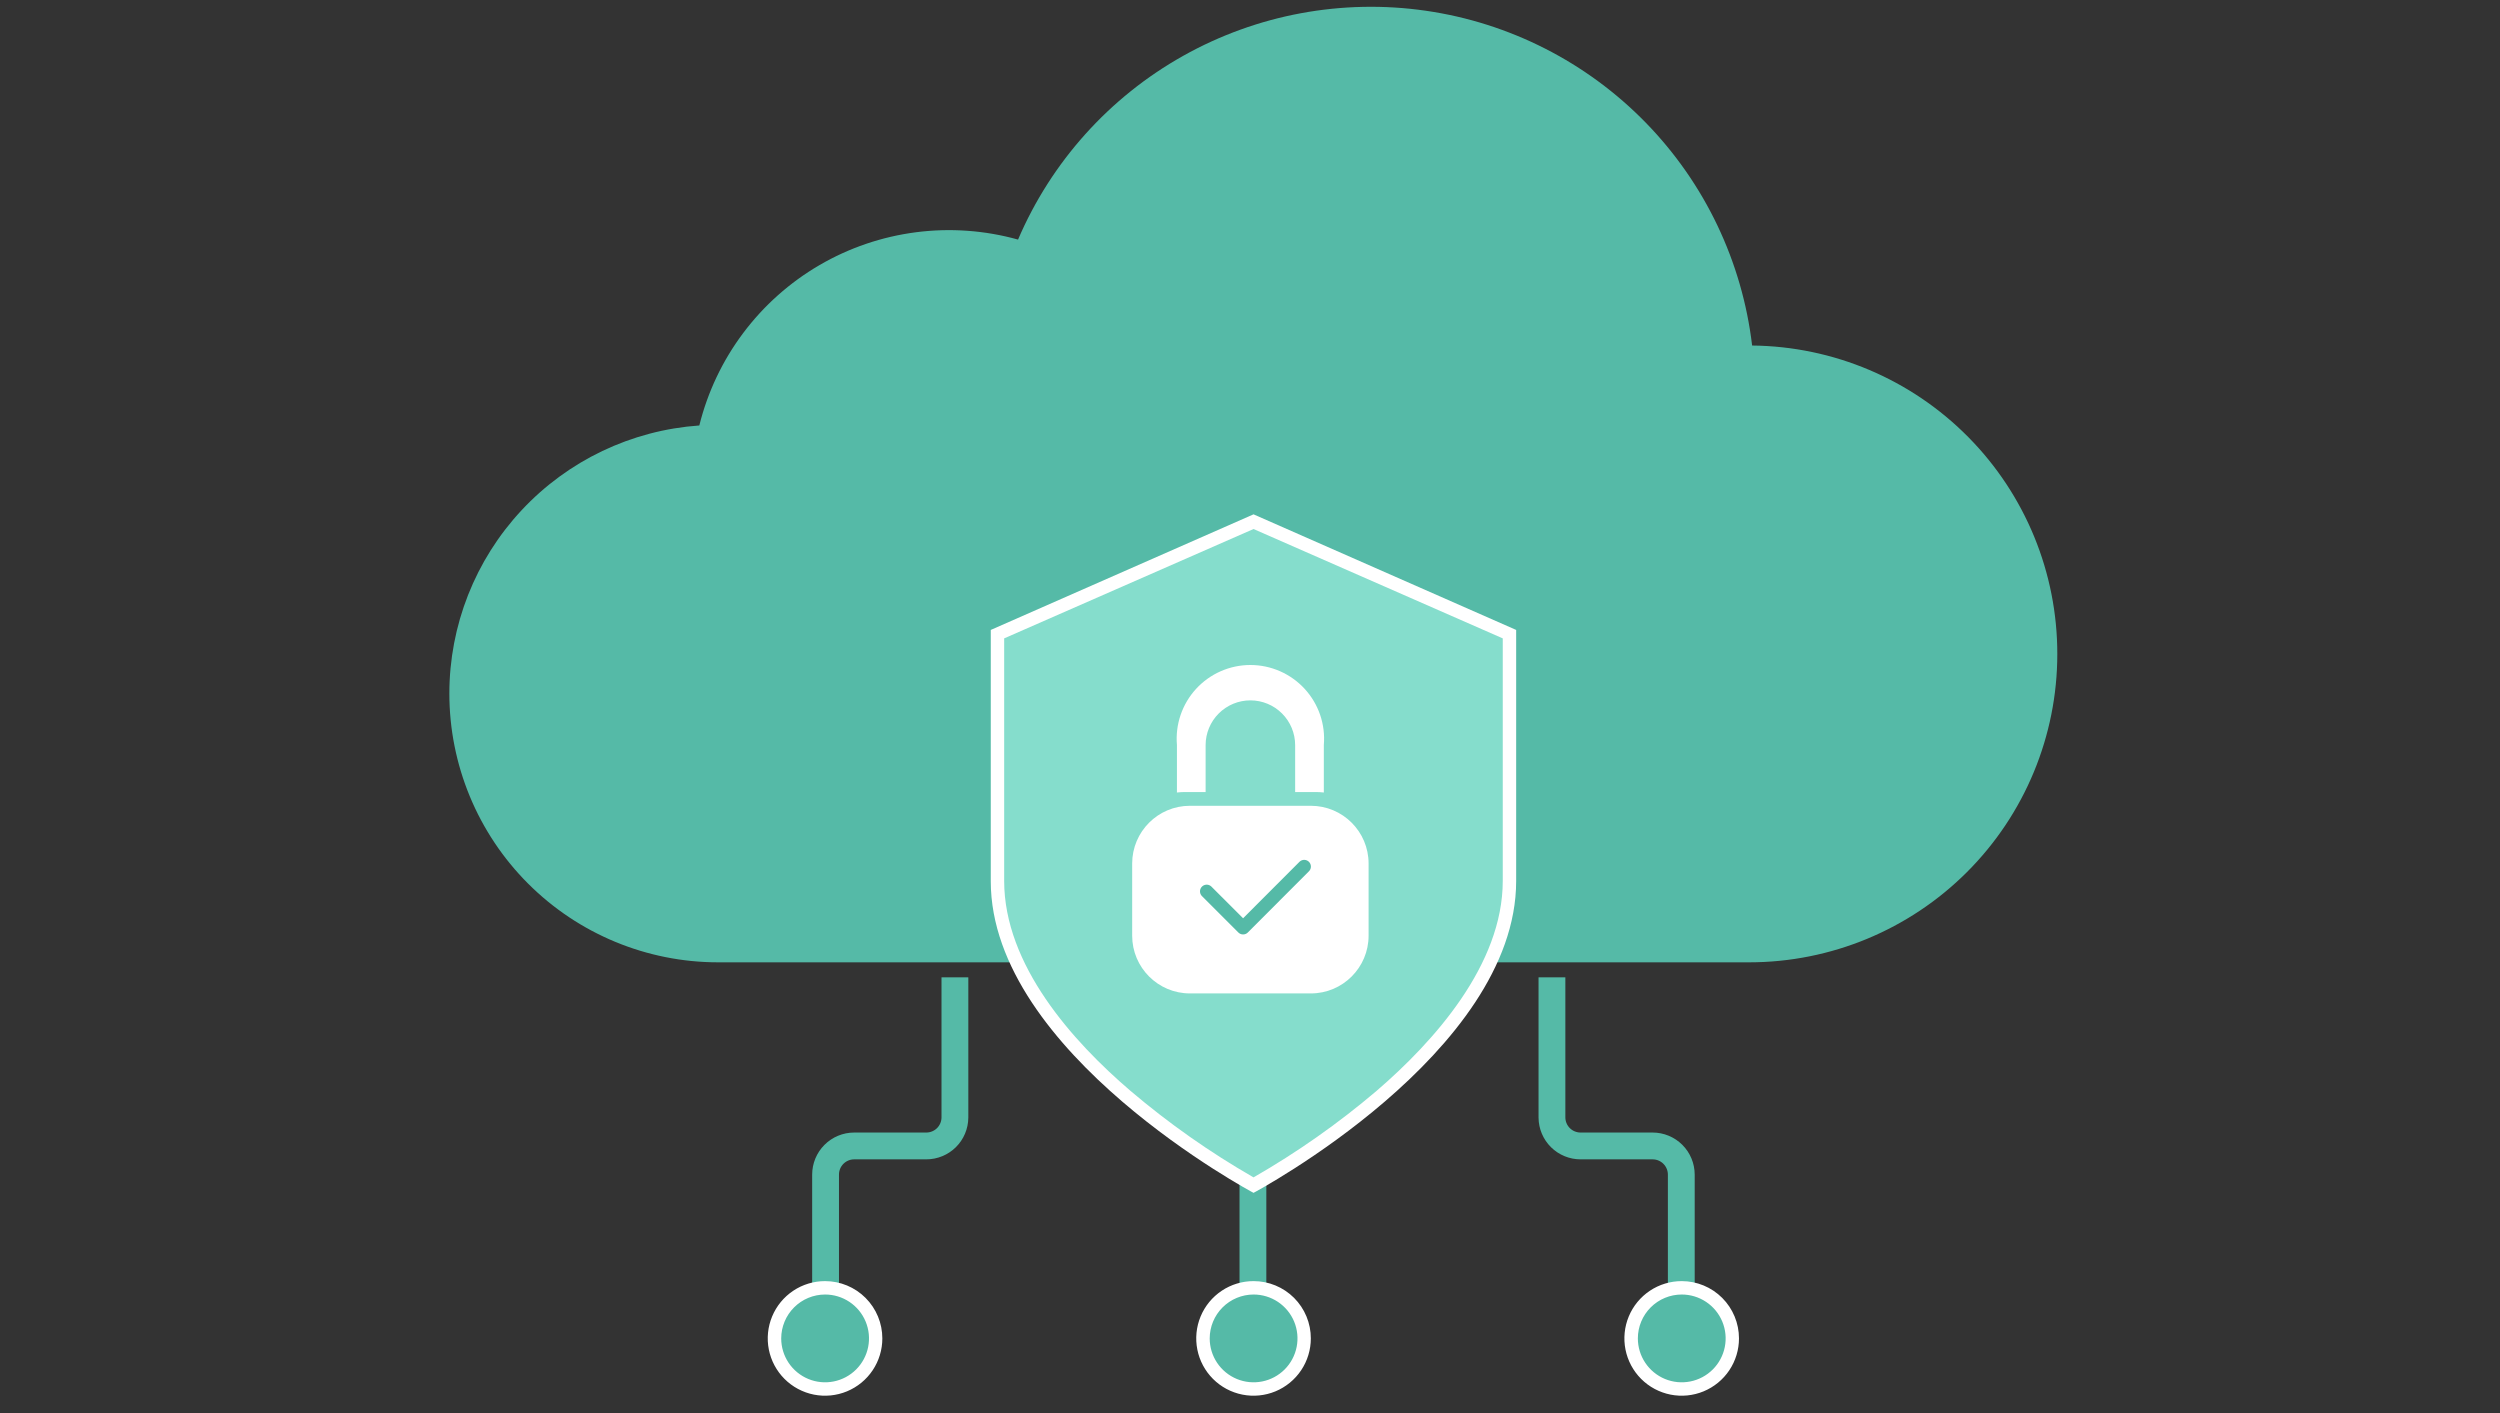 <svg width="322" height="182" viewBox="0 0 322 182" fill="none" xmlns="http://www.w3.org/2000/svg">
<rect x="0" y="0" width="322" height="182" fill="#333333" stroke="none"/>
<g clip-path="url(#clip0_490_4568)">
<path d="M122.993 125.881V143.947C122.984 144.918 122.592 145.847 121.902 146.531C121.211 147.214 120.279 147.598 119.308 147.598H110.02C109.043 147.598 108.105 147.986 107.414 148.677C106.723 149.368 106.334 150.306 106.334 151.283V167.64" stroke="#55BAA7" stroke-width="3.453" stroke-miterlimit="10"/>
<path d="M106.274 178.895C104.985 178.897 103.723 178.516 102.65 177.801C101.577 177.085 100.741 176.068 100.246 174.877C99.752 173.685 99.622 172.374 99.874 171.11C100.125 169.845 100.746 168.683 101.657 167.771C102.569 166.859 103.731 166.238 104.996 165.987C106.261 165.736 107.572 165.865 108.763 166.36C109.954 166.854 110.972 167.691 111.688 168.764C112.403 169.837 112.784 171.098 112.782 172.387C112.78 174.113 112.094 175.767 110.874 176.987C109.654 178.207 108 178.893 106.274 178.895Z" fill="#55BAA7"/>
<path d="M106.274 166.734C107.392 166.734 108.485 167.065 109.415 167.687C110.345 168.308 111.069 169.191 111.497 170.224C111.925 171.257 112.037 172.394 111.819 173.49C111.601 174.587 111.062 175.594 110.272 176.385C109.481 177.176 108.474 177.714 107.377 177.932C106.28 178.151 105.144 178.039 104.11 177.611C103.077 177.183 102.194 176.458 101.573 175.528C100.952 174.599 100.62 173.506 100.62 172.387C100.623 170.889 101.219 169.452 102.279 168.392C103.339 167.332 104.775 166.736 106.274 166.734ZM106.274 165.008C104.814 165.006 103.386 165.437 102.172 166.247C100.957 167.057 100.01 168.209 99.45 169.557C98.89 170.906 98.743 172.39 99.026 173.822C99.31 175.254 100.012 176.57 101.044 177.603C102.076 178.636 103.391 179.339 104.822 179.625C106.254 179.91 107.739 179.765 109.088 179.206C110.437 178.648 111.59 177.702 112.401 176.488C113.212 175.275 113.645 173.847 113.645 172.387C113.645 170.432 112.869 168.556 111.487 167.172C110.105 165.788 108.23 165.01 106.274 165.008Z" fill="white"/>
<path d="M199.891 125.881V143.947C199.9 144.918 200.292 145.847 200.982 146.531C201.673 147.214 202.605 147.598 203.577 147.598H212.855C213.834 147.598 214.772 147.986 215.465 148.677C216.157 149.368 216.547 150.305 216.55 151.283V167.64" stroke="#55BAA7" stroke-width="3.453" stroke-miterlimit="10"/>
<path d="M216.61 178.895C215.32 178.897 214.059 178.516 212.986 177.801C211.913 177.085 211.077 176.068 210.582 174.877C210.088 173.685 209.958 172.374 210.21 171.11C210.461 169.845 211.082 168.683 211.993 167.771C212.905 166.859 214.067 166.238 215.332 165.987C216.597 165.736 217.908 165.865 219.099 166.36C220.29 166.854 221.308 167.691 222.024 168.764C222.739 169.837 223.12 171.098 223.118 172.387C223.116 174.113 222.43 175.767 221.21 176.987C219.989 178.207 218.335 178.893 216.61 178.895Z" fill="#55BAA7"/>
<path d="M216.61 166.734C217.728 166.734 218.821 167.065 219.751 167.687C220.681 168.308 221.405 169.191 221.833 170.224C222.261 171.257 222.373 172.394 222.155 173.49C221.937 174.587 221.398 175.594 220.608 176.385C219.817 177.176 218.81 177.714 217.713 177.932C216.616 178.151 215.479 178.039 214.446 177.611C213.413 177.183 212.53 176.458 211.909 175.528C211.288 174.599 210.956 173.506 210.956 172.387C210.956 170.888 211.552 169.45 212.612 168.39C213.673 167.329 215.111 166.734 216.61 166.734ZM216.61 165.008C215.15 165.006 213.722 165.437 212.508 166.247C211.293 167.057 210.346 168.209 209.786 169.557C209.226 170.906 209.078 172.39 209.362 173.822C209.646 175.254 210.348 176.57 211.38 177.603C212.412 178.636 213.727 179.339 215.158 179.625C216.59 179.91 218.074 179.765 219.423 179.206C220.772 178.648 221.926 177.702 222.737 176.488C223.548 175.275 223.981 173.847 223.981 172.387C223.981 170.432 223.205 168.556 221.823 167.172C220.441 165.788 218.566 165.01 216.61 165.008Z" fill="white"/>
<path d="M161.377 147.632V167.675" stroke="#55BAA7" stroke-width="3.453" stroke-miterlimit="10"/>
<path d="M161.455 178.895C160.166 178.895 158.905 178.513 157.834 177.797C156.762 177.08 155.926 176.062 155.433 174.871C154.94 173.679 154.812 172.369 155.064 171.104C155.316 169.84 155.938 168.679 156.85 167.768C157.762 166.857 158.924 166.237 160.189 165.986C161.454 165.736 162.764 165.866 163.955 166.361C165.145 166.855 166.163 167.692 166.878 168.765C167.593 169.837 167.973 171.098 167.972 172.387C167.969 174.114 167.282 175.77 166.06 176.99C164.838 178.21 163.182 178.895 161.455 178.895Z" fill="#55BAA7"/>
<path d="M161.455 166.734C162.573 166.732 163.667 167.062 164.598 167.682C165.529 168.303 166.255 169.185 166.684 170.218C167.113 171.251 167.227 172.388 167.009 173.485C166.792 174.582 166.255 175.591 165.464 176.382C164.674 177.174 163.667 177.713 162.57 177.932C161.473 178.151 160.335 178.039 159.302 177.611C158.268 177.184 157.385 176.459 156.763 175.529C156.142 174.599 155.81 173.506 155.81 172.387C155.812 170.89 156.407 169.455 157.465 168.395C158.523 167.336 159.958 166.738 161.455 166.734ZM161.455 165.008C159.995 165.008 158.568 165.44 157.355 166.251C156.141 167.062 155.195 168.215 154.637 169.563C154.078 170.912 153.932 172.396 154.217 173.827C154.502 175.259 155.204 176.574 156.236 177.606C157.269 178.638 158.584 179.341 160.015 179.625C161.447 179.91 162.931 179.764 164.279 179.206C165.628 178.647 166.78 177.701 167.591 176.487C168.402 175.274 168.835 173.847 168.835 172.387C168.836 171.418 168.646 170.458 168.275 169.562C167.905 168.666 167.361 167.852 166.676 167.166C165.99 166.481 165.176 165.937 164.28 165.567C163.384 165.196 162.424 165.006 161.455 165.008Z" fill="white"/>
<path d="M225.673 44.504C224.393 33.691 219.579 23.602 211.978 15.805C204.377 8.008 194.415 2.938 183.637 1.382C172.86 -0.173 161.871 1.873 152.375 7.202C142.88 12.532 135.41 20.848 131.124 30.858C126.856 29.668 122.392 29.346 117.997 29.912C113.602 30.478 109.365 31.92 105.537 34.153C101.71 36.385 98.369 39.363 95.713 42.91C93.056 46.456 91.138 50.5 90.073 54.801C81.333 55.413 73.151 59.316 67.176 65.724C61.201 72.131 57.878 80.566 57.877 89.327C57.877 93.874 58.773 98.376 60.513 102.576C62.253 106.776 64.803 110.593 68.018 113.808C74.51 120.3 83.316 123.948 92.498 123.948H225.276C235.806 123.948 245.905 119.765 253.351 112.319C260.797 104.873 264.981 94.773 264.981 84.243C264.99 73.775 260.866 63.727 253.504 56.285C246.143 48.843 236.14 44.609 225.673 44.504Z" fill="#55BAA7"/>
<path d="M161.455 152.639C157.649 150.515 128.491 133.572 128.491 113.46V81.662L161.455 67.196L194.418 81.662V113.46C194.401 133.572 165.244 150.515 161.455 152.639Z" fill="#85DDCC"/>
<path d="M161.455 68.137L193.555 82.223V113.46C193.555 124.25 184.717 134.124 177.294 140.511C172.367 144.7 167.065 148.428 161.455 151.646C155.847 148.425 150.545 144.698 145.616 140.511C138.15 134.124 129.337 124.293 129.337 113.46V82.223L161.455 68.137ZM161.455 66.246L127.611 81.136V113.504C127.611 135.643 161.455 153.64 161.455 153.64C161.455 153.64 195.282 135.661 195.282 113.478V81.136L161.455 66.246Z" fill="white"/>
<path d="M168.835 103.785H153.264C149.154 103.785 145.823 107.116 145.823 111.225V120.512C145.823 124.621 149.154 127.953 153.264 127.953H168.835C172.944 127.953 176.275 124.621 176.275 120.512V111.225C176.275 107.116 172.944 103.785 168.835 103.785Z" fill="white"/>
<path d="M155.422 114.807L160.109 119.494L167.98 111.613" stroke="#55BAA7" stroke-width="1.726" stroke-linecap="round" stroke-linejoin="round"/>
<path d="M152.547 102.015H155.283V95.973C155.283 94.444 155.891 92.977 156.972 91.896C158.054 90.815 159.52 90.207 161.049 90.207C162.578 90.207 164.045 90.815 165.126 91.896C166.208 92.977 166.815 94.444 166.815 95.973V102.015H169.543C169.866 102.018 170.188 102.038 170.509 102.076V95.956C170.621 94.646 170.46 93.326 170.036 92.082C169.611 90.837 168.933 89.694 168.043 88.726C167.154 87.757 166.073 86.984 164.869 86.454C163.665 85.925 162.364 85.652 161.049 85.652C159.734 85.652 158.434 85.925 157.23 86.454C156.026 86.984 154.945 87.757 154.055 88.726C153.166 89.694 152.488 90.837 152.063 92.082C151.639 93.326 151.477 94.646 151.589 95.956V102.076C151.907 102.038 152.227 102.018 152.547 102.015Z" fill="white"/>
</g>
<defs>
<clipPath id="clip0_490_4568">
<rect width="207.12" height="178.895" fill="white" transform="translate(57.877 0.863)"/>
</clipPath>
</defs>
</svg>
